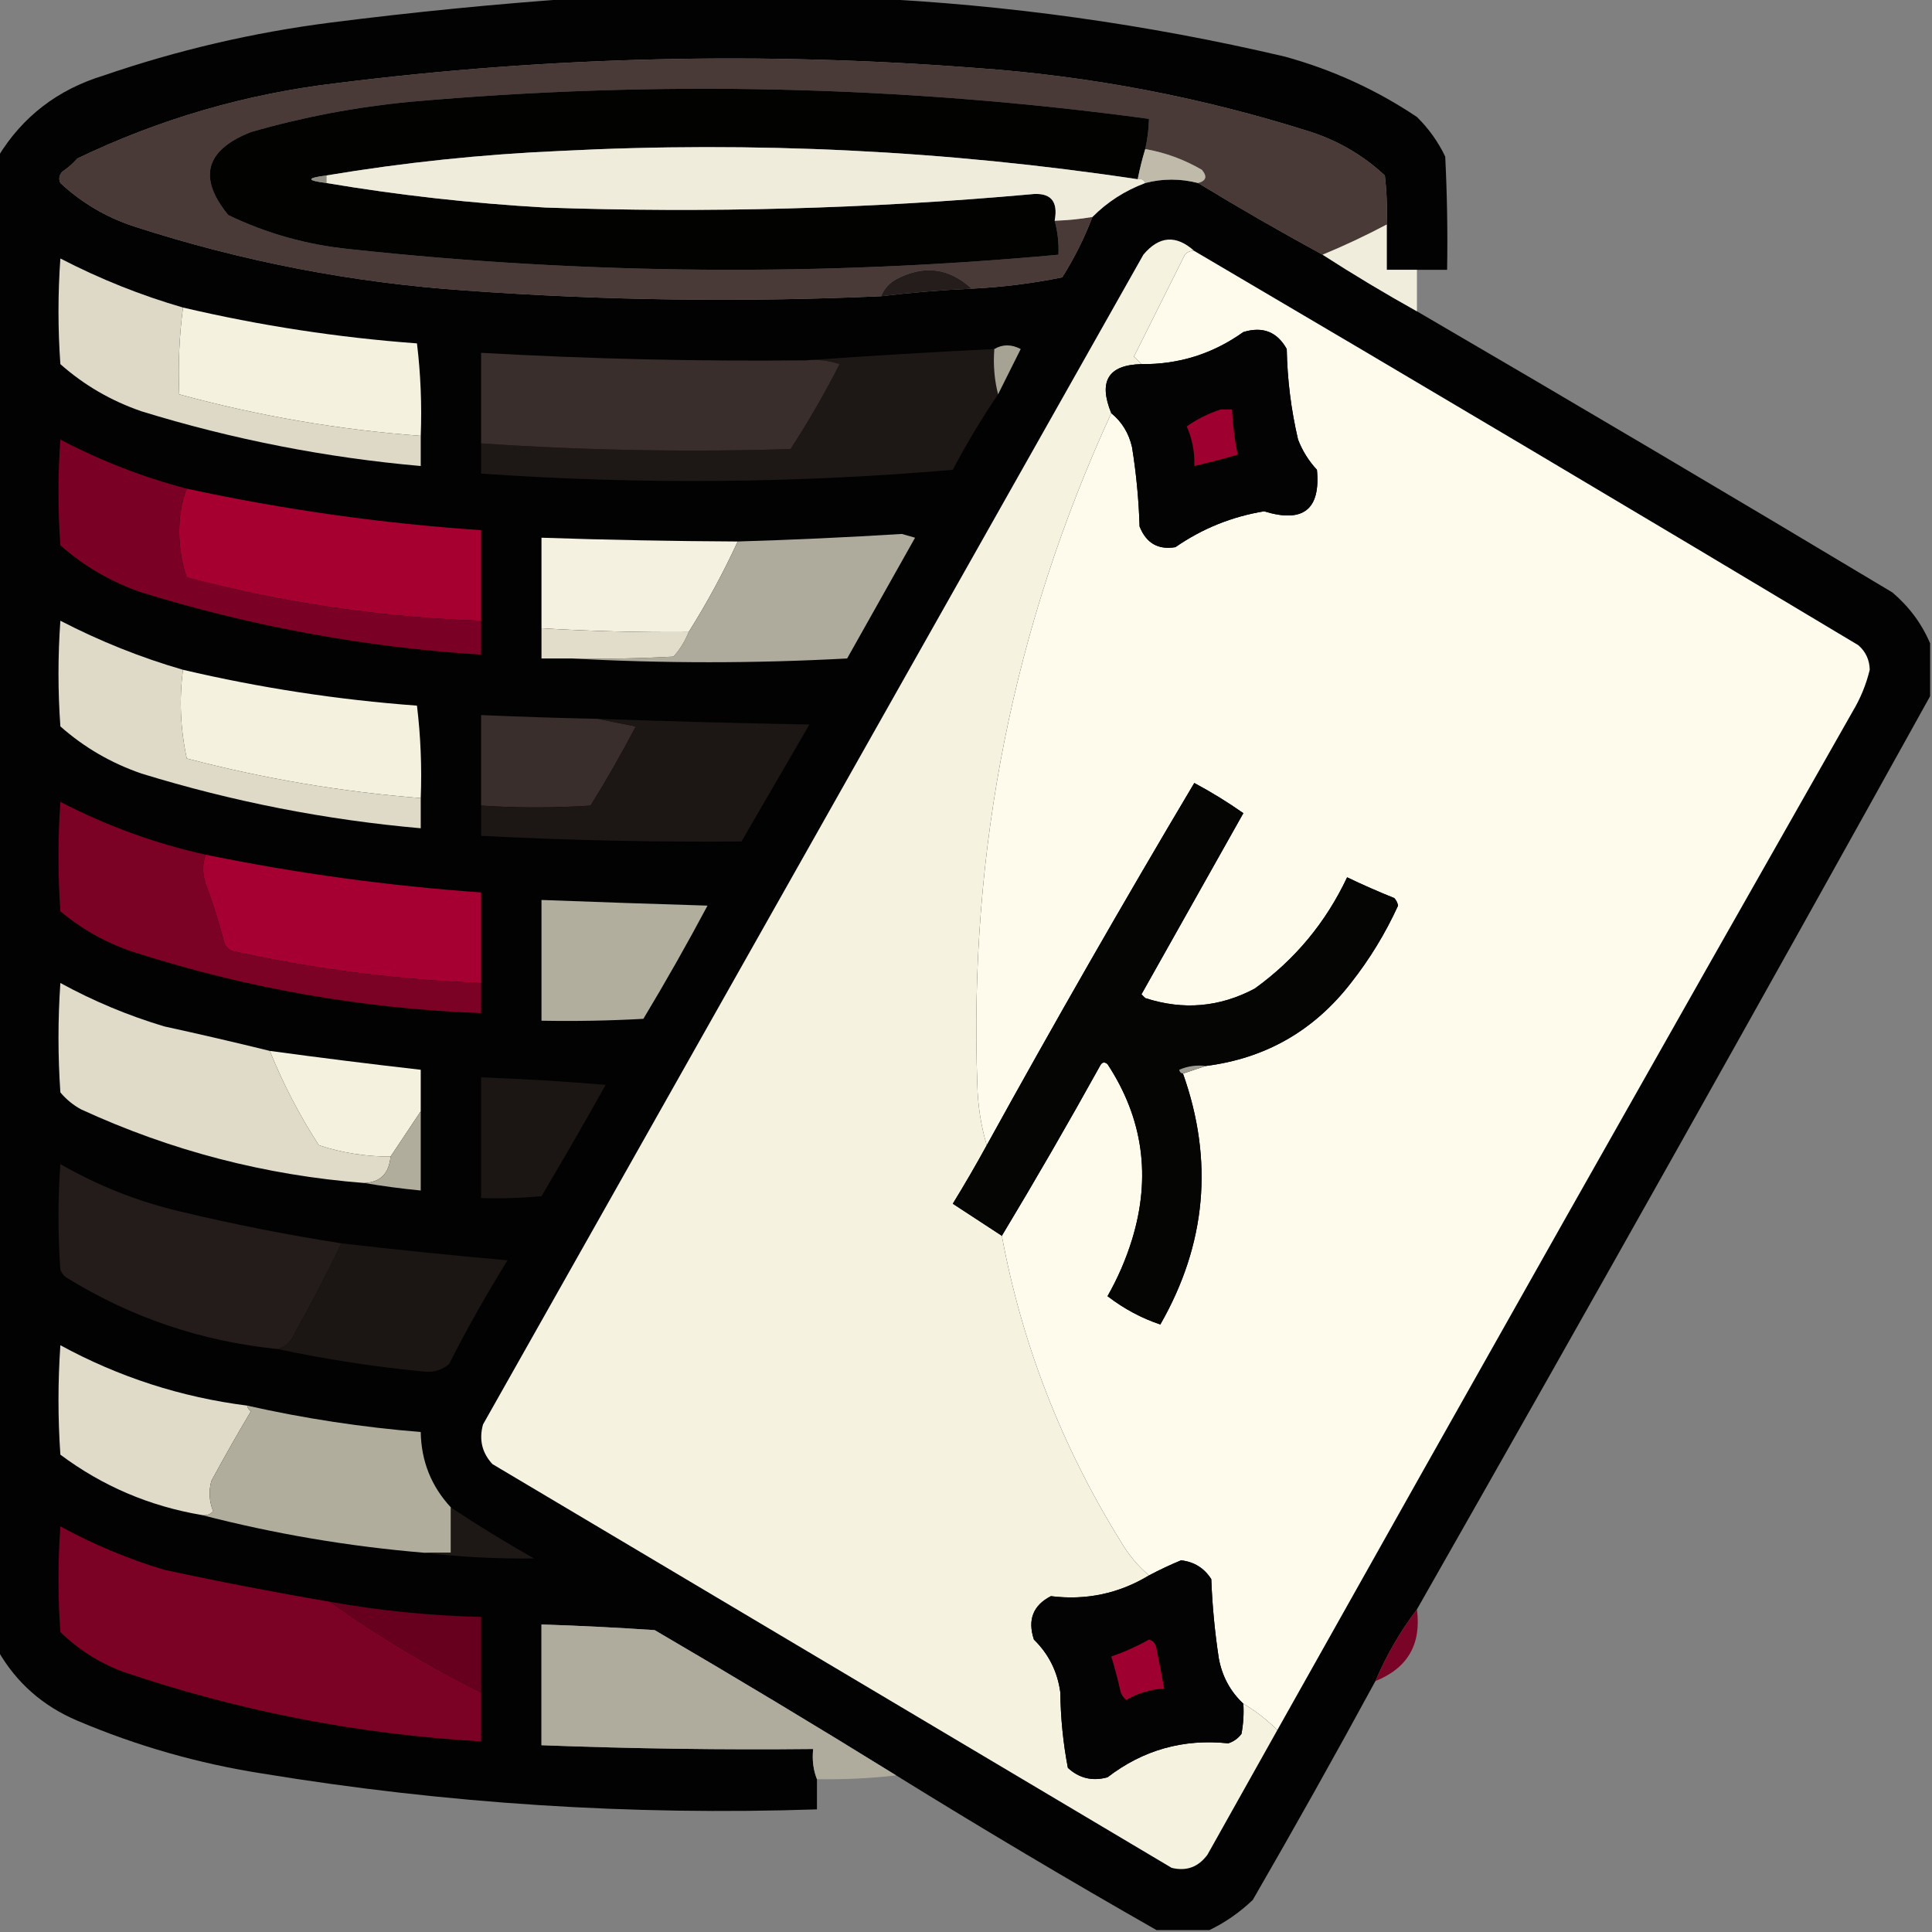 <?xml version="1.0" encoding="UTF-8"?>
<!DOCTYPE svg PUBLIC "-//W3C//DTD SVG 1.1//EN" "http://www.w3.org/Graphics/SVG/1.1/DTD/svg11.dtd">
<svg xmlns="http://www.w3.org/2000/svg" version="1.1" width="512px" height="512px" style="shape-rendering:geometricPrecision; text-rendering:geometricPrecision; image-rendering:optimizeQuality; fill-rule:evenodd; clip-rule:evenodd" xmlns:xlink="http://www.w3.org/1999/xlink">
<rect width="100%" height="100%" fill="#808080" stroke="none"/>
<g><path style="opacity:0.988" fill="#010101" d="M 153.5,-0.5 C 178.833,-0.5 204.167,-0.5 229.5,-0.5C 266.839,1.238 303.839,6.405 340.5,15C 353.094,18.466 364.761,23.799 375.5,31C 378.614,34.06 381.114,37.56 383,41.5C 383.5,51.494 383.666,61.494 383.5,71.5C 380.833,71.5 378.167,71.5 375.5,71.5C 372.833,71.5 370.167,71.5 367.5,71.5C 367.5,67.5 367.5,63.5 367.5,59.5C 367.666,55.154 367.499,50.821 367,46.5C 361.374,41.267 354.874,37.434 347.5,35C 318.537,25.783 288.87,20.117 258.5,18C 202.014,13.636 145.68,14.969 89.5,22C 65.358,24.826 42.358,31.493 20.5,42C 19.315,43.353 17.981,44.52 16.5,45.5C 15.674,46.451 15.508,47.451 16,48.5C 21.626,53.733 28.126,57.566 35.5,60C 64.109,69.279 93.443,74.945 123.5,77C 160.137,79.641 196.804,80.141 233.5,78.5C 241.469,77.533 249.469,76.867 257.5,76.5C 265.588,76.109 273.588,75.109 281.5,73.5C 284.726,68.381 287.393,63.048 289.5,57.5C 293.45,53.517 298.117,50.517 303.5,48.5C 308.121,47.291 312.787,47.291 317.5,48.5C 328.269,55.057 339.269,61.39 350.5,67.5C 358.632,72.737 366.965,77.737 375.5,82.5C 417.61,107.058 459.61,131.892 501.5,157C 505.963,160.802 509.297,165.302 511.5,170.5C 511.5,175.167 511.5,179.833 511.5,184.5C 466.636,265.381 421.303,346.047 375.5,426.5C 371.079,432.334 367.412,438.668 364.5,445.5C 353.944,464.941 343.111,484.274 332,503.5C 328.536,506.805 324.703,509.472 320.5,511.5C 315.833,511.5 311.167,511.5 306.5,511.5C 283.259,498.263 260.259,484.597 237.5,470.5C 216.396,457.441 195.063,444.608 173.5,432C 163.505,431.324 153.505,430.824 143.5,430.5C 143.5,441.167 143.5,451.833 143.5,462.5C 167.485,463.416 191.485,463.75 215.5,463.5C 215.194,466.385 215.527,469.052 216.5,471.5C 216.5,474.167 216.5,476.833 216.5,479.5C 167.177,481.158 118.177,477.991 69.5,470C 52.576,467.353 36.242,462.686 20.5,456C 11.346,452.118 4.346,445.952 -0.5,437.5C -0.5,305.5 -0.5,173.5 -0.5,41.5C 5.981,30.88 15.314,23.713 27.5,20C 47.018,13.296 67.018,8.629 87.5,6C 109.591,3.19 131.591,1.023 153.5,-0.5 Z"/></g>
<g><path style="opacity:1" fill="#493a37" d="M 367.5,59.5 C 361.954,62.44 356.287,65.106 350.5,67.5C 339.269,61.39 328.269,55.057 317.5,48.5C 319.652,47.923 319.985,46.757 318.5,45C 313.811,42.271 308.811,40.437 303.5,39.5C 304.092,36.873 304.425,34.206 304.5,31.5C 239.352,22.673 174.019,21.173 108.5,27C 94.245,28.369 80.245,31.036 66.5,35C 54.402,39.763 52.402,47.096 60.5,57C 70.623,61.865 81.29,64.865 92.5,66C 155.109,72.788 217.775,73.288 280.5,67.5C 280.632,64.43 280.299,61.43 279.5,58.5C 282.86,58.384 286.193,58.051 289.5,57.5C 287.393,63.048 284.726,68.381 281.5,73.5C 273.588,75.109 265.588,76.109 257.5,76.5C 251.512,70.963 244.845,70.13 237.5,74C 235.616,75.049 234.282,76.549 233.5,78.5C 196.804,80.141 160.137,79.641 123.5,77C 93.443,74.945 64.109,69.279 35.5,60C 28.126,57.566 21.626,53.733 16,48.5C 15.508,47.451 15.674,46.451 16.5,45.5C 17.981,44.52 19.315,43.353 20.5,42C 42.358,31.493 65.358,24.826 89.5,22C 145.68,14.969 202.014,13.636 258.5,18C 288.87,20.117 318.537,25.783 347.5,35C 354.874,37.434 361.374,41.267 367,46.5C 367.499,50.821 367.666,55.154 367.5,59.5 Z"/></g>
<g><path style="opacity:1" fill="#020201" d="M 303.5,39.5 C 302.709,42.115 302.043,44.782 301.5,47.5C 250.787,39.869 199.787,37.369 148.5,40C 127.675,40.904 107.008,43.071 86.5,46.5C 81.167,47.167 81.167,47.833 86.5,48.5C 105.68,51.724 125.014,53.89 144.5,55C 187.418,56.491 230.251,55.325 273,51.5C 278.346,50.852 280.513,53.186 279.5,58.5C 280.299,61.43 280.632,64.43 280.5,67.5C 217.775,73.288 155.109,72.788 92.5,66C 81.29,64.865 70.623,61.865 60.5,57C 52.402,47.096 54.402,39.763 66.5,35C 80.245,31.036 94.245,28.369 108.5,27C 174.019,21.173 239.352,22.673 304.5,31.5C 304.425,34.206 304.092,36.873 303.5,39.5 Z"/></g>
<g><path style="opacity:1" fill="#f0ecdb" d="M 301.5,47.5 C 302.492,47.328 303.158,47.662 303.5,48.5C 298.117,50.517 293.45,53.517 289.5,57.5C 286.193,58.051 282.86,58.384 279.5,58.5C 280.513,53.186 278.346,50.852 273,51.5C 230.251,55.325 187.418,56.491 144.5,55C 125.014,53.89 105.68,51.724 86.5,48.5C 86.5,47.833 86.5,47.167 86.5,46.5C 107.008,43.071 127.675,40.904 148.5,40C 199.787,37.369 250.787,39.869 301.5,47.5 Z"/></g>
<g><path style="opacity:1" fill="#bfbaaa" d="M 303.5,39.5 C 308.811,40.437 313.811,42.271 318.5,45C 319.985,46.757 319.652,47.923 317.5,48.5C 312.787,47.291 308.121,47.291 303.5,48.5C 303.158,47.662 302.492,47.328 301.5,47.5C 302.043,44.782 302.709,42.115 303.5,39.5 Z"/></g>
<g><path style="opacity:1" fill="#908d83" d="M 86.5,46.5 C 86.5,47.167 86.5,47.833 86.5,48.5C 81.167,47.833 81.167,47.167 86.5,46.5 Z"/></g>
<g><path style="opacity:1" fill="#f1eddc" d="M 367.5,59.5 C 367.5,63.5 367.5,67.5 367.5,71.5C 370.167,71.5 372.833,71.5 375.5,71.5C 375.5,75.167 375.5,78.833 375.5,82.5C 366.965,77.737 358.632,72.737 350.5,67.5C 356.287,65.106 361.954,62.44 367.5,59.5 Z"/></g>
<g><path style="opacity:1" fill="#f6f2e0" d="M 316.5,66.5 C 315.504,66.414 314.671,66.748 314,67.5C 309.5,76.5 305,85.5 300.5,94.5C 301.243,95.182 301.909,95.849 302.5,96.5C 293.703,96.694 291.036,101.027 294.5,109.5C 268.599,165.878 256.766,225.211 259,287.5C 259.15,293.081 259.983,298.414 261.5,303.5C 258.638,308.721 255.638,313.888 252.5,319C 256.898,321.857 261.232,324.691 265.5,327.5C 270.832,356.219 281.332,383.219 297,408.5C 299.061,412.012 301.561,415.012 304.5,417.5C 296.508,422.326 287.841,424.159 278.5,423C 273.776,425.435 272.276,429.269 274,434.5C 277.92,438.34 280.253,443.006 281,448.5C 281.078,455.274 281.745,461.941 283,468.5C 285.995,471.265 289.495,472.098 293.5,471C 302.946,463.741 313.612,460.741 325.5,462C 326.931,461.535 328.097,460.701 329,459.5C 329.497,456.854 329.664,454.187 329.5,451.5C 332.767,453.427 335.767,455.761 338.5,458.5C 332.345,469.473 326.179,480.473 320,491.5C 317.588,494.792 314.421,495.959 310.5,495C 250.5,459.333 190.5,423.667 130.5,388C 127.735,385.005 126.902,381.505 128,377.5C 186.333,274.167 244.667,170.833 303,67.5C 307.171,62.503 311.671,62.17 316.5,66.5 Z"/></g>
<g><path style="opacity:1" fill="#fefbec" d="M 316.5,66.5 C 375.304,101.07 433.971,135.903 492.5,171C 494.444,172.722 495.444,174.889 495.5,177.5C 494.565,181.374 493.065,185.04 491,188.5C 439.901,278.365 389.068,368.365 338.5,458.5C 335.767,455.761 332.767,453.427 329.5,451.5C 326.046,448.263 323.88,444.263 323,439.5C 321.936,432.542 321.269,425.542 321,418.5C 319.149,415.572 316.482,413.906 313,413.5C 310.123,414.688 307.29,416.021 304.5,417.5C 301.561,415.012 299.061,412.012 297,408.5C 281.332,383.219 270.832,356.219 265.5,327.5C 274.392,312.726 283.059,297.726 291.5,282.5C 292.002,281.479 292.668,281.312 293.5,282C 302.936,296.377 305.102,311.877 300,328.5C 298.384,333.733 296.217,338.733 293.5,343.5C 297.87,346.847 302.536,349.347 307.5,351C 319.686,329.717 321.686,307.55 313.5,284.5C 315.5,283.833 317.5,283.167 319.5,282.5C 335.342,280.504 348.175,273.171 358,260.5C 362.976,254.184 367.143,247.35 370.5,240C 370.355,239.228 370.022,238.561 369.5,238C 365.259,236.296 361.093,234.462 357,232.5C 351.353,244.476 343.186,254.309 332.5,262C 323.204,266.936 313.537,267.769 303.5,264.5C 303.167,264.167 302.833,263.833 302.5,263.5C 311.5,247.5 320.5,231.5 329.5,215.5C 325.37,212.597 321.037,209.93 316.5,207.5C 297.664,239.166 279.331,271.166 261.5,303.5C 259.983,298.414 259.15,293.081 259,287.5C 256.766,225.211 268.599,165.878 294.5,109.5C 297.324,111.8 299.157,114.8 300,118.5C 301.122,125.449 301.789,132.449 302,139.5C 303.747,143.934 306.914,145.768 311.5,145C 318.623,140.07 326.457,136.903 335,135.5C 345.332,138.691 349.999,135.024 349,124.5C 346.833,122.17 345.166,119.503 344,116.5C 342.151,108.613 341.151,100.613 341,92.5C 338.459,87.931 334.625,86.431 329.5,88C 321.402,93.773 312.402,96.606 302.5,96.5C 301.909,95.849 301.243,95.182 300.5,94.5C 305,85.5 309.5,76.5 314,67.5C 314.671,66.748 315.504,66.414 316.5,66.5 Z"/></g>
<g><path style="opacity:1" fill="#ded9c7" d="M 48.5,81.5 C 47.508,88.982 47.175,96.648 47.5,104.5C 68.471,110.227 89.805,113.894 111.5,115.5C 111.5,118.167 111.5,120.833 111.5,123.5C 86.328,121.277 61.661,116.444 37.5,109C 29.428,106.22 22.262,102.053 16,96.5C 15.333,87.167 15.333,77.833 16,68.5C 26.517,73.943 37.35,78.276 48.5,81.5 Z"/></g>
<g><path style="opacity:1" fill="#241d1b" d="M 257.5,76.5 C 249.469,76.867 241.469,77.533 233.5,78.5C 234.282,76.549 235.616,75.049 237.5,74C 244.845,70.13 251.512,70.963 257.5,76.5 Z"/></g>
<g><path style="opacity:1" fill="#f5f1df" d="M 48.5,81.5 C 68.887,86.286 89.553,89.453 110.5,91C 111.482,99.081 111.816,107.248 111.5,115.5C 89.805,113.894 68.471,110.227 47.5,104.5C 47.175,96.648 47.508,88.982 48.5,81.5 Z"/></g>
<g><path style="opacity:1" fill="#040303" d="M 294.5,109.5 C 291.036,101.027 293.703,96.694 302.5,96.5C 312.402,96.606 321.402,93.773 329.5,88C 334.625,86.431 338.459,87.931 341,92.5C 341.151,100.613 342.151,108.613 344,116.5C 345.166,119.503 346.833,122.17 349,124.5C 349.999,135.024 345.332,138.691 335,135.5C 326.457,136.903 318.623,140.07 311.5,145C 306.914,145.768 303.747,143.934 302,139.5C 301.789,132.449 301.122,125.449 300,118.5C 299.157,114.8 297.324,111.8 294.5,109.5 Z"/></g>
<g><path style="opacity:1" fill="#1d1816" d="M 263.5,92.5 C 263.183,96.702 263.517,100.702 264.5,104.5C 260.164,110.865 256.164,117.532 252.5,124.5C 210.862,128.097 169.196,128.431 127.5,125.5C 127.5,122.833 127.5,120.167 127.5,117.5C 154.802,119.357 182.135,119.857 209.5,119C 214.212,111.745 218.546,104.245 222.5,96.5C 219.572,95.516 216.572,95.183 213.5,95.5C 230.004,94.315 246.671,93.315 263.5,92.5 Z"/></g>
<g><path style="opacity:1" fill="#a7a394" d="M 264.5,104.5 C 263.517,100.702 263.183,96.702 263.5,92.5C 265.693,91.203 268.027,91.203 270.5,92.5C 268.473,96.553 266.473,100.553 264.5,104.5 Z"/></g>
<g><path style="opacity:1" fill="#3a2e2c" d="M 213.5,95.5 C 216.572,95.183 219.572,95.516 222.5,96.5C 218.546,104.245 214.212,111.745 209.5,119C 182.135,119.857 154.802,119.357 127.5,117.5C 127.5,109.5 127.5,101.5 127.5,93.5C 156.14,95.124 184.807,95.79 213.5,95.5 Z"/></g>
<g><path style="opacity:1" fill="#9e002f" d="M 323.5,108.5 C 324.5,108.5 325.5,108.5 326.5,108.5C 326.708,112.622 327.208,116.622 328,120.5C 324.208,121.596 320.375,122.596 316.5,123.5C 316.642,119.85 315.975,116.35 314.5,113C 317.297,111.055 320.297,109.555 323.5,108.5 Z"/></g>
<g><path style="opacity:1" fill="#7a0125" d="M 49.5,129.5 C 48.177,132.938 47.51,136.771 47.5,141C 47.539,145.26 48.206,149.26 49.5,153C 75.071,159.762 101.071,163.595 127.5,164.5C 127.5,167.5 127.5,170.5 127.5,173.5C 96.844,171.557 66.844,166.057 37.5,157C 29.428,154.22 22.262,150.053 16,144.5C 15.333,135.167 15.333,125.833 16,116.5C 26.776,122.142 37.943,126.476 49.5,129.5 Z"/></g>
<g><path style="opacity:1" fill="#a60031" d="M 49.5,129.5 C 75.202,135.06 101.202,138.727 127.5,140.5C 127.5,148.5 127.5,156.5 127.5,164.5C 101.071,163.595 75.071,159.762 49.5,153C 48.206,149.26 47.539,145.26 47.5,141C 47.51,136.771 48.177,132.938 49.5,129.5 Z"/></g>
<g><path style="opacity:1" fill="#f5f1e0" d="M 195.5,143.5 C 191.688,151.792 187.354,159.792 182.5,167.5C 169.485,167.603 156.485,167.27 143.5,166.5C 143.5,158.5 143.5,150.5 143.5,142.5C 160.827,143.083 178.161,143.416 195.5,143.5 Z"/></g>
<g><path style="opacity:1" fill="#afab9c" d="M 151.5,174.5 C 160.506,174.666 169.506,174.5 178.5,174C 180.221,172.056 181.554,169.89 182.5,167.5C 187.354,159.792 191.688,151.792 195.5,143.5C 210.013,143.067 224.513,142.401 239,141.5C 240.167,141.833 241.333,142.167 242.5,142.5C 236.5,153.167 230.5,163.833 224.5,174.5C 200.003,175.829 175.67,175.829 151.5,174.5 Z"/></g>
<g><path style="opacity:1" fill="#dedac7" d="M 48.5,177.5 C 47.462,185.266 47.795,193.099 49.5,201C 69.853,206.337 90.52,209.837 111.5,211.5C 111.5,214.167 111.5,216.833 111.5,219.5C 86.328,217.277 61.661,212.444 37.5,205C 29.428,202.22 22.262,198.053 16,192.5C 15.333,183.167 15.333,173.833 16,164.5C 26.517,169.943 37.35,174.276 48.5,177.5 Z"/></g>
<g><path style="opacity:1" fill="#e2ddca" d="M 143.5,166.5 C 156.485,167.27 169.485,167.603 182.5,167.5C 181.554,169.89 180.221,172.056 178.5,174C 169.506,174.5 160.506,174.666 151.5,174.5C 148.833,174.5 146.167,174.5 143.5,174.5C 143.5,171.833 143.5,169.167 143.5,166.5 Z"/></g>
<g><path style="opacity:1" fill="#f5f1df" d="M 48.5,177.5 C 68.887,182.286 89.553,185.453 110.5,187C 111.482,195.081 111.816,203.248 111.5,211.5C 90.52,209.837 69.853,206.337 49.5,201C 47.795,193.099 47.462,185.266 48.5,177.5 Z"/></g>
<g><path style="opacity:1" fill="#3a2e2c" d="M 158.5,190.5 C 161.689,191.166 165.023,191.833 168.5,192.5C 164.753,199.663 160.753,206.663 156.5,213.5C 146.858,214.126 137.191,214.126 127.5,213.5C 127.5,205.5 127.5,197.5 127.5,189.5C 137.829,189.951 148.162,190.284 158.5,190.5 Z"/></g>
<g><path style="opacity:1" fill="#1c1715" d="M 158.5,190.5 C 177.158,191.17 195.824,191.67 214.5,192C 208.5,202.333 202.5,212.667 196.5,223C 173.489,223.194 150.489,222.694 127.5,221.5C 127.5,218.833 127.5,216.167 127.5,213.5C 137.191,214.126 146.858,214.126 156.5,213.5C 160.753,206.663 164.753,199.663 168.5,192.5C 165.023,191.833 161.689,191.166 158.5,190.5 Z"/></g>
<g><path style="opacity:1" fill="#050504" d="M 319.5,282.5 C 317.076,282.192 314.743,282.526 312.5,283.5C 312.624,284.107 312.957,284.44 313.5,284.5C 321.686,307.55 319.686,329.717 307.5,351C 302.536,349.347 297.87,346.847 293.5,343.5C 296.217,338.733 298.384,333.733 300,328.5C 305.102,311.877 302.936,296.377 293.5,282C 292.668,281.312 292.002,281.479 291.5,282.5C 283.059,297.726 274.392,312.726 265.5,327.5C 261.232,324.691 256.898,321.857 252.5,319C 255.638,313.888 258.638,308.721 261.5,303.5C 279.331,271.166 297.664,239.166 316.5,207.5C 321.037,209.93 325.37,212.597 329.5,215.5C 320.5,231.5 311.5,247.5 302.5,263.5C 302.833,263.833 303.167,264.167 303.5,264.5C 313.537,267.769 323.204,266.936 332.5,262C 343.186,254.309 351.353,244.476 357,232.5C 361.093,234.462 365.259,236.296 369.5,238C 370.022,238.561 370.355,239.228 370.5,240C 367.143,247.35 362.976,254.184 358,260.5C 348.175,273.171 335.342,280.504 319.5,282.5 Z"/></g>
<g><path style="opacity:1" fill="#7b0125" d="M 54.5,226.5 C 53.482,229.377 53.649,232.377 55,235.5C 56.698,240.262 58.198,245.095 59.5,250C 59.905,250.945 60.572,251.612 61.5,252C 83.253,256.802 105.253,259.636 127.5,260.5C 127.5,263.167 127.5,265.833 127.5,268.5C 96.266,267.322 65.766,261.989 36,252.5C 28.578,250.124 21.911,246.457 16,241.5C 15.333,231.833 15.333,222.167 16,212.5C 28.332,218.885 41.166,223.552 54.5,226.5 Z"/></g>
<g><path style="opacity:1" fill="#a50031" d="M 54.5,226.5 C 78.605,231.438 102.938,234.771 127.5,236.5C 127.5,244.5 127.5,252.5 127.5,260.5C 105.253,259.636 83.253,256.802 61.5,252C 60.572,251.612 59.905,250.945 59.5,250C 58.198,245.095 56.698,240.262 55,235.5C 53.649,232.377 53.482,229.377 54.5,226.5 Z"/></g>
<g><path style="opacity:1" fill="#b2ae9e" d="M 143.5,238.5 C 158.162,239.054 172.828,239.554 187.5,240C 182.086,250.162 176.42,260.162 170.5,270C 161.506,270.5 152.506,270.666 143.5,270.5C 143.5,259.833 143.5,249.167 143.5,238.5 Z"/></g>
<g><path style="opacity:1" fill="#e0dbc8" d="M 71.5,278.5 C 75.042,287.252 79.376,295.585 84.5,303.5C 90.651,305.522 96.984,306.522 103.5,306.5C 103.121,311.004 100.788,313.337 96.5,313.5C 70.311,311.471 45.312,304.971 21.5,294C 19.391,292.859 17.558,291.359 16,289.5C 15.333,279.833 15.333,270.167 16,260.5C 24.75,265.29 33.916,269.124 43.5,272C 52.982,274.072 62.315,276.239 71.5,278.5 Z"/></g>
<g><path style="opacity:1" fill="#f5f1df" d="M 71.5,278.5 C 84.812,280.312 98.145,281.979 111.5,283.5C 111.5,287.167 111.5,290.833 111.5,294.5C 108.833,298.5 106.167,302.5 103.5,306.5C 96.984,306.522 90.651,305.522 84.5,303.5C 79.376,295.585 75.042,287.252 71.5,278.5 Z"/></g>
<g><path style="opacity:1" fill="#9e9c93" d="M 319.5,282.5 C 317.5,283.167 315.5,283.833 313.5,284.5C 312.957,284.44 312.624,284.107 312.5,283.5C 314.743,282.526 317.076,282.192 319.5,282.5 Z"/></g>
<g><path style="opacity:1" fill="#1b1614" d="M 127.5,285.5 C 138.511,285.917 149.511,286.584 160.5,287.5C 154.96,297.415 149.293,307.248 143.5,317C 138.177,317.499 132.844,317.666 127.5,317.5C 127.5,306.833 127.5,296.167 127.5,285.5 Z"/></g>
<g><path style="opacity:1" fill="#b1ad9d" d="M 111.5,294.5 C 111.5,301.5 111.5,308.5 111.5,315.5C 106.346,314.994 101.346,314.327 96.5,313.5C 100.788,313.337 103.121,311.004 103.5,306.5C 106.167,302.5 108.833,298.5 111.5,294.5 Z"/></g>
<g><path style="opacity:1" fill="#231c1a" d="M 90.5,329.5 C 86.614,337.604 82.447,345.604 78,353.5C 77.124,355.635 75.624,356.969 73.5,357.5C 53.314,355.458 34.648,349.125 17.5,338.5C 16.808,337.975 16.308,337.308 16,336.5C 15.333,327.167 15.333,317.833 16,308.5C 25.877,314.187 36.377,318.354 47.5,321C 61.738,324.414 76.071,327.248 90.5,329.5 Z"/></g>
<g><path style="opacity:1" fill="#1b1614" d="M 90.5,329.5 C 105.125,331.196 119.792,332.696 134.5,334C 128.953,342.924 123.787,352.09 119,361.5C 117.178,363.045 115.011,363.712 112.5,363.5C 99.249,362.223 86.249,360.223 73.5,357.5C 75.624,356.969 77.124,355.635 78,353.5C 82.447,345.604 86.614,337.604 90.5,329.5 Z"/></g>
<g><path style="opacity:1" fill="#e0dbc8" d="M 65.5,372.5 C 65.611,373.117 65.944,373.617 66.5,374C 62.873,380.085 59.373,386.252 56,392.5C 55.272,395.23 55.438,397.897 56.5,400.5C 55.675,401.386 54.675,401.719 53.5,401.5C 39.658,399.168 27.158,393.835 16,385.5C 15.333,375.833 15.333,366.167 16,356.5C 31.485,364.939 47.985,370.273 65.5,372.5 Z"/></g>
<g><path style="opacity:1" fill="#b1ad9d" d="M 65.5,372.5 C 80.646,375.913 95.979,378.246 111.5,379.5C 111.626,387.217 114.293,393.884 119.5,399.5C 119.5,403.5 119.5,407.5 119.5,411.5C 117.167,411.5 114.833,411.5 112.5,411.5C 92.418,409.825 72.751,406.492 53.5,401.5C 54.675,401.719 55.675,401.386 56.5,400.5C 55.438,397.897 55.272,395.23 56,392.5C 59.373,386.252 62.873,380.085 66.5,374C 65.944,373.617 65.611,373.117 65.5,372.5 Z"/></g>
<g><path style="opacity:1" fill="#1d1816" d="M 119.5,399.5 C 126.638,404.24 133.972,408.74 141.5,413C 131.665,413.125 121.998,412.625 112.5,411.5C 114.833,411.5 117.167,411.5 119.5,411.5C 119.5,407.5 119.5,403.5 119.5,399.5 Z"/></g>
<g><path style="opacity:1" fill="#7b0125" d="M 87.5,424.5 C 100.162,433.503 113.496,441.503 127.5,448.5C 127.5,452.833 127.5,457.167 127.5,461.5C 94.976,459.635 63.31,453.469 32.5,443C 26.201,440.61 20.701,437.11 16,432.5C 15.333,423.167 15.333,413.833 16,404.5C 24.75,409.29 33.916,413.124 43.5,416C 58.114,419.158 72.781,421.991 87.5,424.5 Z"/></g>
<g><path style="opacity:1" fill="#030303" d="M 329.5,451.5 C 329.664,454.187 329.497,456.854 329,459.5C 328.097,460.701 326.931,461.535 325.5,462C 313.612,460.741 302.946,463.741 293.5,471C 289.495,472.098 285.995,471.265 283,468.5C 281.745,461.941 281.078,455.274 281,448.5C 280.253,443.006 277.92,438.34 274,434.5C 272.276,429.269 273.776,425.435 278.5,423C 287.841,424.159 296.508,422.326 304.5,417.5C 307.29,416.021 310.123,414.688 313,413.5C 316.482,413.906 319.149,415.572 321,418.5C 321.269,425.542 321.936,432.542 323,439.5C 323.88,444.263 326.046,448.263 329.5,451.5 Z"/></g>
<g><path style="opacity:1" fill="#67001e" d="M 87.5,424.5 C 100.711,426.853 114.044,428.186 127.5,428.5C 127.5,435.167 127.5,441.833 127.5,448.5C 113.496,441.503 100.162,433.503 87.5,424.5 Z"/></g>
<g><path style="opacity:0.971" fill="#790024" d="M 375.5,426.5 C 376.716,435.742 373.05,442.075 364.5,445.5C 367.412,438.668 371.079,432.334 375.5,426.5 Z"/></g>
<g><path style="opacity:1" fill="#b0ac9d" d="M 237.5,470.5 C 230.529,471.29 223.529,471.623 216.5,471.5C 215.527,469.052 215.194,466.385 215.5,463.5C 191.485,463.75 167.485,463.416 143.5,462.5C 143.5,451.833 143.5,441.167 143.5,430.5C 153.505,430.824 163.505,431.324 173.5,432C 195.063,444.608 216.396,457.441 237.5,470.5 Z"/></g>
<g><path style="opacity:1" fill="#9e002f" d="M 304.5,434.5 C 305.649,434.791 306.316,435.624 306.5,437C 307.234,440.501 307.9,444.001 308.5,447.5C 304.936,447.688 301.603,448.688 298.5,450.5C 297.808,449.975 297.308,449.308 297,448.5C 296.289,445.266 295.455,442.099 294.5,439C 298.015,437.778 301.348,436.278 304.5,434.5 Z"/></g>
</svg>
